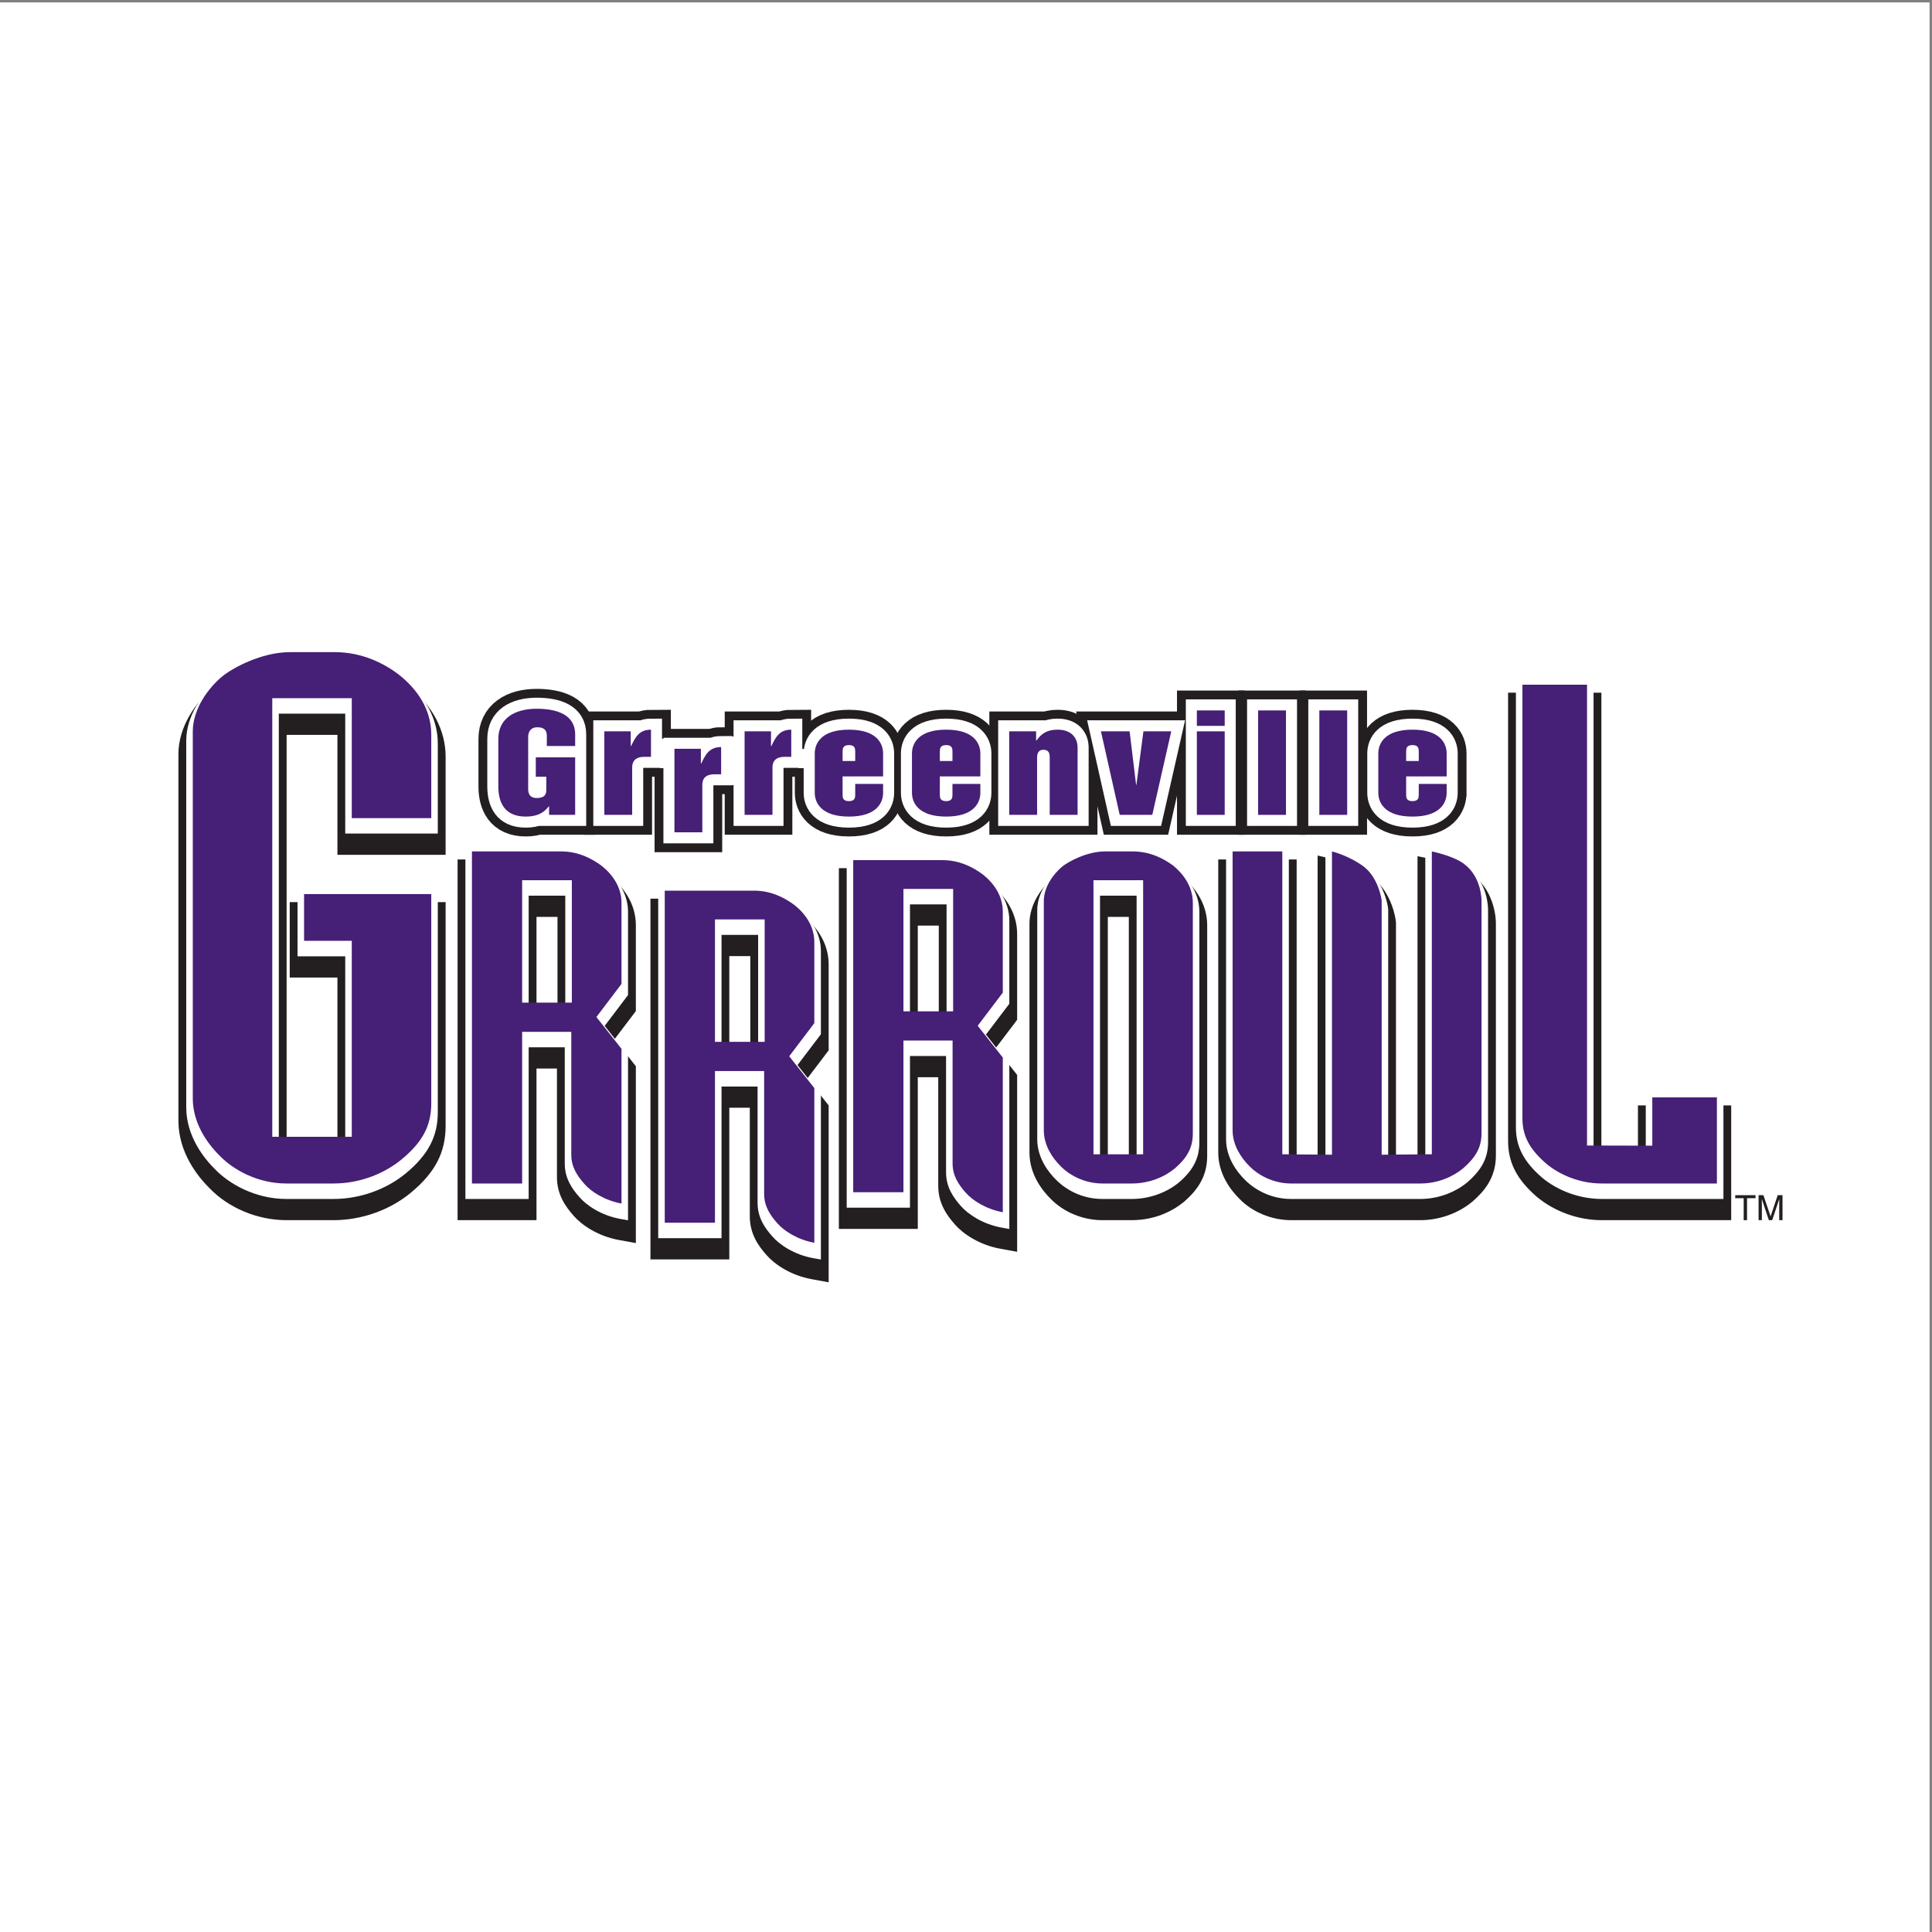 <?xml version="1.0" encoding="UTF-8"?>
<svg xmlns="http://www.w3.org/2000/svg" xmlns:xlink="http://www.w3.org/1999/xlink" width="193pt" height="193pt" viewBox="0 0 193 193" version="1.1">
<rect x="0" y="0" width="193" height="193" fill="#808080" stroke="none"/>
<g id="surface1">
<path style=" stroke:none;fill-rule:evenodd;fill:rgb(100%,100%,100%);fill-opacity:1;" d="M 0 0.242 L 192.758 0.242 L 192.758 193 L 0 193 L 0 0.242 "/>
<path style="fill:none;stroke-width:39.689;stroke-linecap:butt;stroke-linejoin:miter;stroke:rgb(13.699%,12.199%,12.5%);stroke-opacity:1;stroke-miterlimit:2.613;" d="M 603.711 1199.415 L 630.078 1199.415 L 630.078 1184.65 L 630.391 1184.65 C 634.297 1192.345 637.695 1201.095 650.312 1201.095 L 650.312 1173.946 L 643.828 1173.946 C 634.297 1173.946 631.523 1169.103 631.523 1163.361 L 631.523 1115.978 L 603.711 1115.978 Z M 603.711 1199.415 " transform="matrix(0.1,0,0,-0.1,0,193)"/>
<path style="fill:none;stroke-width:39.689;stroke-linecap:butt;stroke-linejoin:miter;stroke:rgb(13.699%,12.199%,12.5%);stroke-opacity:1;stroke-miterlimit:2.613;" d="M 673.75 1181.993 L 700.156 1181.993 L 700.156 1167.267 L 700.469 1167.267 C 704.336 1174.923 707.734 1183.712 720.391 1183.712 L 720.391 1156.525 L 713.906 1156.525 C 704.336 1156.525 701.602 1151.681 701.602 1145.939 L 701.602 1098.556 L 673.75 1098.556 Z M 673.75 1181.993 " transform="matrix(0.1,0,0,-0.1,0,193)"/>
<path style="fill:none;stroke-width:39.689;stroke-linecap:butt;stroke-linejoin:miter;stroke:rgb(13.699%,12.199%,12.5%);stroke-opacity:1;stroke-miterlimit:2.613;" d="M 743.828 1199.415 L 770.195 1199.415 L 770.195 1184.65 L 770.547 1184.65 C 774.414 1192.345 777.812 1201.095 790.43 1201.095 L 790.43 1173.946 L 783.984 1173.946 C 774.414 1173.946 771.68 1169.103 771.68 1163.361 L 771.68 1115.978 L 743.828 1115.978 Z M 743.828 1199.415 " transform="matrix(0.1,0,0,-0.1,0,193)"/>
<path style="fill:none;stroke-width:39.689;stroke-linecap:butt;stroke-linejoin:miter;stroke:rgb(13.699%,12.199%,12.5%);stroke-opacity:1;stroke-miterlimit:2.613;" d="M 1099.805 1199.415 L 1128.438 1199.415 L 1134.922 1145.978 L 1135.234 1145.978 L 1142.227 1199.415 L 1170.039 1199.415 L 1151.094 1115.978 L 1118.555 1115.978 Z M 1099.805 1199.415 " transform="matrix(0.1,0,0,-0.1,0,193)"/>
<path style="fill:none;stroke-width:39.689;stroke-linecap:butt;stroke-linejoin:miter;stroke:rgb(13.699%,12.199%,12.5%);stroke-opacity:1;stroke-miterlimit:2.613;" d="M 1195.625 1199.415 L 1223.438 1199.415 L 1223.438 1115.978 L 1195.625 1115.978 L 1195.625 1199.415 M 1195.625 1220.314 L 1223.438 1220.314 L 1223.438 1204.884 L 1195.625 1204.884 Z M 1195.625 1220.314 " transform="matrix(0.1,0,0,-0.1,0,193)"/>
<path style="fill:none;stroke-width:39.689;stroke-linecap:butt;stroke-linejoin:miter;stroke:rgb(13.699%,12.199%,12.5%);stroke-opacity:1;stroke-miterlimit:2.613;" d="M 1256.797 1220.314 L 1284.648 1220.314 L 1284.648 1115.978 L 1256.797 1115.978 Z M 1256.797 1220.314 " transform="matrix(0.1,0,0,-0.1,0,193)"/>
<path style="fill:none;stroke-width:39.689;stroke-linecap:butt;stroke-linejoin:miter;stroke:rgb(13.699%,12.199%,12.5%);stroke-opacity:1;stroke-miterlimit:2.613;" d="M 1317.969 1220.314 L 1345.781 1220.314 L 1345.781 1115.978 L 1317.969 1115.978 Z M 1317.969 1220.314 " transform="matrix(0.1,0,0,-0.1,0,193)"/>
<path style="fill:none;stroke-width:39.689;stroke-linecap:butt;stroke-linejoin:miter;stroke:rgb(13.699%,12.199%,12.5%);stroke-opacity:1;stroke-miterlimit:2.613;" d="M 911.016 1177.345 C 911.016 1187.15 917.344 1201.095 945.195 1201.095 C 973.008 1201.095 979.336 1187.15 979.336 1177.345 L 979.336 1154.376 L 938.867 1154.376 L 938.867 1136.486 C 938.867 1133.595 938.867 1129.689 945.195 1129.689 C 951.484 1129.689 951.484 1133.595 951.484 1136.486 L 951.484 1146.915 L 979.336 1146.915 L 979.336 1138.048 C 979.336 1128.243 973.008 1114.259 945.195 1114.259 C 917.344 1114.259 911.016 1128.243 911.016 1138.048 L 911.016 1177.345 M 938.867 1169.767 L 951.484 1169.767 L 951.484 1178.907 C 951.484 1181.798 951.484 1185.704 945.195 1185.704 C 938.867 1185.704 938.867 1181.798 938.867 1178.907 Z M 938.867 1169.767 " transform="matrix(0.1,0,0,-0.1,0,193)"/>
<path style="fill:none;stroke-width:39.689;stroke-linecap:butt;stroke-linejoin:miter;stroke:rgb(13.699%,12.199%,12.5%);stroke-opacity:1;stroke-miterlimit:2.613;" d="M 1008.164 1199.415 L 1035.039 1199.415 L 1035.039 1190.157 L 1035.352 1190.157 C 1040.352 1197.189 1045.859 1201.095 1056.562 1201.095 C 1069.844 1201.095 1076.484 1193.282 1076.484 1183.204 L 1076.484 1115.978 L 1048.633 1115.978 L 1048.633 1173.009 C 1048.633 1176.056 1048.633 1180.978 1042.305 1180.978 C 1036.016 1180.978 1036.016 1175.001 1036.016 1173.009 L 1036.016 1115.978 L 1008.164 1115.978 Z M 1008.164 1199.415 " transform="matrix(0.1,0,0,-0.1,0,193)"/>
<path style="fill:none;stroke-width:39.689;stroke-linecap:butt;stroke-linejoin:miter;stroke:rgb(13.699%,12.199%,12.5%);stroke-opacity:1;stroke-miterlimit:2.613;" d="M 1376.875 1177.345 C 1376.875 1187.15 1383.164 1201.095 1411.016 1201.095 C 1438.867 1201.095 1445.156 1187.15 1445.156 1177.345 L 1445.156 1154.376 L 1404.688 1154.376 L 1404.688 1136.486 C 1404.688 1133.595 1404.688 1129.689 1411.016 1129.689 C 1417.305 1129.689 1417.305 1133.595 1417.305 1136.486 L 1417.305 1146.915 L 1445.156 1146.915 L 1445.156 1138.048 C 1445.156 1128.243 1438.867 1114.259 1411.016 1114.259 C 1383.164 1114.259 1376.875 1128.243 1376.875 1138.048 L 1376.875 1177.345 M 1404.688 1169.767 L 1417.305 1169.767 L 1417.305 1178.907 C 1417.305 1181.798 1417.305 1185.704 1411.016 1185.704 C 1404.688 1185.704 1404.688 1181.798 1404.688 1178.907 Z M 1404.688 1169.767 " transform="matrix(0.1,0,0,-0.1,0,193)"/>
<path style="fill:none;stroke-width:39.689;stroke-linecap:butt;stroke-linejoin:miter;stroke:rgb(13.699%,12.199%,12.5%);stroke-opacity:1;stroke-miterlimit:2.613;" d="M 841.719 1169.767 L 854.336 1169.767 L 854.336 1178.907 C 854.336 1181.798 854.336 1185.704 848.047 1185.704 C 841.719 1185.704 841.719 1181.798 841.719 1178.907 L 841.719 1169.767 M 813.867 1177.345 C 813.867 1187.15 820.195 1201.095 848.047 1201.095 C 875.898 1201.095 882.188 1187.15 882.188 1177.345 L 882.188 1154.376 L 841.719 1154.376 L 841.719 1136.486 C 841.719 1133.595 841.719 1129.689 848.047 1129.689 C 854.336 1129.689 854.336 1133.595 854.336 1136.486 L 854.336 1146.915 L 882.188 1146.915 L 882.188 1138.048 C 882.188 1128.243 875.898 1114.259 848.047 1114.259 C 820.195 1114.259 813.867 1128.243 813.867 1138.048 Z M 813.867 1177.345 " transform="matrix(0.1,0,0,-0.1,0,193)"/>
<path style="fill:none;stroke-width:39.689;stroke-linecap:butt;stroke-linejoin:miter;stroke:rgb(13.699%,12.199%,12.5%);stroke-opacity:1;stroke-miterlimit:2.613;" d="M 497.812 1191.837 C 497.812 1212.228 514.023 1221.993 536.172 1221.993 C 556.445 1221.993 574.57 1216.017 574.57 1196.407 L 574.57 1184.767 L 546.25 1184.767 L 546.25 1195.236 C 546.25 1200.47 543.477 1203.478 536.836 1203.478 C 528.906 1203.478 527.617 1197.189 527.617 1193.947 L 527.617 1142.345 C 527.617 1139.571 527.617 1132.814 536.172 1132.814 C 542.812 1132.814 545.742 1135.275 545.742 1140.626 L 545.742 1154.103 L 535.234 1154.103 L 535.234 1173.439 L 574.57 1173.439 L 574.57 1115.978 L 548.516 1115.978 L 548.516 1124.454 L 548.164 1124.454 C 542.812 1117.384 535.703 1114.259 525.195 1114.259 C 503.828 1114.259 497.812 1128.634 497.812 1144.415 Z M 497.812 1191.837 " transform="matrix(0.1,0,0,-0.1,0,193)"/>
<path style="fill:none;stroke-width:22.049;stroke-linecap:butt;stroke-linejoin:miter;stroke:rgb(100%,100%,100%);stroke-opacity:1;stroke-miterlimit:2.613;" d="M 603.711 1199.415 L 630.078 1199.415 L 630.078 1184.65 L 630.391 1184.65 C 634.297 1192.345 637.695 1201.095 650.312 1201.095 L 650.312 1173.946 L 643.828 1173.946 C 634.297 1173.946 631.523 1169.103 631.523 1163.361 L 631.523 1115.978 L 603.711 1115.978 Z M 603.711 1199.415 " transform="matrix(0.1,0,0,-0.1,0,193)"/>
<path style="fill:none;stroke-width:22.049;stroke-linecap:butt;stroke-linejoin:miter;stroke:rgb(100%,100%,100%);stroke-opacity:1;stroke-miterlimit:2.613;" d="M 673.75 1181.993 L 700.156 1181.993 L 700.156 1167.267 L 700.469 1167.267 C 704.336 1174.923 707.734 1183.712 720.391 1183.712 L 720.391 1156.525 L 713.906 1156.525 C 704.336 1156.525 701.602 1151.681 701.602 1145.939 L 701.602 1098.556 L 673.75 1098.556 Z M 673.75 1181.993 " transform="matrix(0.1,0,0,-0.1,0,193)"/>
<path style="fill:none;stroke-width:22.049;stroke-linecap:butt;stroke-linejoin:miter;stroke:rgb(100%,100%,100%);stroke-opacity:1;stroke-miterlimit:2.613;" d="M 743.828 1199.415 L 770.195 1199.415 L 770.195 1184.65 L 770.547 1184.65 C 774.414 1192.345 777.812 1201.095 790.43 1201.095 L 790.43 1173.946 L 783.984 1173.946 C 774.414 1173.946 771.68 1169.103 771.68 1163.361 L 771.68 1115.978 L 743.828 1115.978 Z M 743.828 1199.415 " transform="matrix(0.1,0,0,-0.1,0,193)"/>
<path style="fill:none;stroke-width:22.049;stroke-linecap:butt;stroke-linejoin:miter;stroke:rgb(100%,100%,100%);stroke-opacity:1;stroke-miterlimit:2.613;" d="M 1099.805 1199.415 L 1128.438 1199.415 L 1134.922 1145.978 L 1135.234 1145.978 L 1142.227 1199.415 L 1170.039 1199.415 L 1151.094 1115.978 L 1118.555 1115.978 Z M 1099.805 1199.415 " transform="matrix(0.1,0,0,-0.1,0,193)"/>
<path style="fill:none;stroke-width:22.049;stroke-linecap:butt;stroke-linejoin:miter;stroke:rgb(100%,100%,100%);stroke-opacity:1;stroke-miterlimit:2.613;" d="M 1195.625 1199.415 L 1223.438 1199.415 L 1223.438 1115.978 L 1195.625 1115.978 L 1195.625 1199.415 M 1195.625 1220.314 L 1223.438 1220.314 L 1223.438 1204.884 L 1195.625 1204.884 Z M 1195.625 1220.314 " transform="matrix(0.1,0,0,-0.1,0,193)"/>
<path style="fill:none;stroke-width:22.049;stroke-linecap:butt;stroke-linejoin:miter;stroke:rgb(100%,100%,100%);stroke-opacity:1;stroke-miterlimit:2.613;" d="M 1256.797 1220.314 L 1284.648 1220.314 L 1284.648 1115.978 L 1256.797 1115.978 Z M 1256.797 1220.314 " transform="matrix(0.1,0,0,-0.1,0,193)"/>
<path style="fill:none;stroke-width:22.049;stroke-linecap:butt;stroke-linejoin:miter;stroke:rgb(100%,100%,100%);stroke-opacity:1;stroke-miterlimit:2.613;" d="M 1317.969 1220.314 L 1345.781 1220.314 L 1345.781 1115.978 L 1317.969 1115.978 Z M 1317.969 1220.314 " transform="matrix(0.1,0,0,-0.1,0,193)"/>
<path style="fill:none;stroke-width:22.049;stroke-linecap:butt;stroke-linejoin:miter;stroke:rgb(100%,100%,100%);stroke-opacity:1;stroke-miterlimit:2.613;" d="M 911.016 1177.345 C 911.016 1187.15 917.344 1201.095 945.195 1201.095 C 973.008 1201.095 979.336 1187.15 979.336 1177.345 L 979.336 1154.376 L 938.867 1154.376 L 938.867 1136.486 C 938.867 1133.595 938.867 1129.689 945.195 1129.689 C 951.484 1129.689 951.484 1133.595 951.484 1136.486 L 951.484 1146.915 L 979.336 1146.915 L 979.336 1138.048 C 979.336 1128.243 973.008 1114.259 945.195 1114.259 C 917.344 1114.259 911.016 1128.243 911.016 1138.048 L 911.016 1177.345 M 938.867 1169.767 L 951.484 1169.767 L 951.484 1178.907 C 951.484 1181.798 951.484 1185.704 945.195 1185.704 C 938.867 1185.704 938.867 1181.798 938.867 1178.907 Z M 938.867 1169.767 " transform="matrix(0.1,0,0,-0.1,0,193)"/>
<path style="fill:none;stroke-width:22.049;stroke-linecap:butt;stroke-linejoin:miter;stroke:rgb(100%,100%,100%);stroke-opacity:1;stroke-miterlimit:2.613;" d="M 1008.164 1199.415 L 1035.039 1199.415 L 1035.039 1190.157 L 1035.352 1190.157 C 1040.352 1197.189 1045.859 1201.095 1056.562 1201.095 C 1069.844 1201.095 1076.484 1193.282 1076.484 1183.204 L 1076.484 1115.978 L 1048.633 1115.978 L 1048.633 1173.009 C 1048.633 1176.056 1048.633 1180.978 1042.305 1180.978 C 1036.016 1180.978 1036.016 1175.001 1036.016 1173.009 L 1036.016 1115.978 L 1008.164 1115.978 Z M 1008.164 1199.415 " transform="matrix(0.1,0,0,-0.1,0,193)"/>
<path style="fill:none;stroke-width:22.049;stroke-linecap:butt;stroke-linejoin:miter;stroke:rgb(100%,100%,100%);stroke-opacity:1;stroke-miterlimit:2.613;" d="M 1376.875 1177.345 C 1376.875 1187.15 1383.164 1201.095 1411.016 1201.095 C 1438.867 1201.095 1445.156 1187.15 1445.156 1177.345 L 1445.156 1154.376 L 1404.688 1154.376 L 1404.688 1136.486 C 1404.688 1133.595 1404.688 1129.689 1411.016 1129.689 C 1417.305 1129.689 1417.305 1133.595 1417.305 1136.486 L 1417.305 1146.915 L 1445.156 1146.915 L 1445.156 1138.048 C 1445.156 1128.243 1438.867 1114.259 1411.016 1114.259 C 1383.164 1114.259 1376.875 1128.243 1376.875 1138.048 L 1376.875 1177.345 M 1404.688 1169.767 L 1417.305 1169.767 L 1417.305 1178.907 C 1417.305 1181.798 1417.305 1185.704 1411.016 1185.704 C 1404.688 1185.704 1404.688 1181.798 1404.688 1178.907 Z M 1404.688 1169.767 " transform="matrix(0.1,0,0,-0.1,0,193)"/>
<path style="fill:none;stroke-width:22.049;stroke-linecap:butt;stroke-linejoin:miter;stroke:rgb(100%,100%,100%);stroke-opacity:1;stroke-miterlimit:2.613;" d="M 841.719 1169.767 L 854.336 1169.767 L 854.336 1178.907 C 854.336 1181.798 854.336 1185.704 848.047 1185.704 C 841.719 1185.704 841.719 1181.798 841.719 1178.907 L 841.719 1169.767 M 813.867 1177.345 C 813.867 1187.15 820.195 1201.095 848.047 1201.095 C 875.898 1201.095 882.188 1187.15 882.188 1177.345 L 882.188 1154.376 L 841.719 1154.376 L 841.719 1136.486 C 841.719 1133.595 841.719 1129.689 848.047 1129.689 C 854.336 1129.689 854.336 1133.595 854.336 1136.486 L 854.336 1146.915 L 882.188 1146.915 L 882.188 1138.048 C 882.188 1128.243 875.898 1114.259 848.047 1114.259 C 820.195 1114.259 813.867 1128.243 813.867 1138.048 Z M 813.867 1177.345 " transform="matrix(0.1,0,0,-0.1,0,193)"/>
<path style="fill:none;stroke-width:22.049;stroke-linecap:butt;stroke-linejoin:miter;stroke:rgb(100%,100%,100%);stroke-opacity:1;stroke-miterlimit:2.613;" d="M 497.812 1191.837 C 497.812 1212.228 514.023 1221.993 536.172 1221.993 C 556.445 1221.993 574.57 1216.017 574.57 1196.407 L 574.57 1184.767 L 546.25 1184.767 L 546.25 1195.236 C 546.25 1200.47 543.477 1203.478 536.836 1203.478 C 528.906 1203.478 527.617 1197.189 527.617 1193.947 L 527.617 1142.345 C 527.617 1139.571 527.617 1132.814 536.172 1132.814 C 542.812 1132.814 545.742 1135.275 545.742 1140.626 L 545.742 1154.103 L 535.234 1154.103 L 535.234 1173.439 L 574.57 1173.439 L 574.57 1115.978 L 548.516 1115.978 L 548.516 1124.454 L 548.164 1124.454 C 542.812 1117.384 535.703 1114.259 525.195 1114.259 C 503.828 1114.259 497.812 1128.634 497.812 1144.415 Z M 497.812 1191.837 " transform="matrix(0.1,0,0,-0.1,0,193)"/>
<path style=" stroke:none;fill-rule:evenodd;fill:rgb(13.699%,12.199%,12.5%);fill-opacity:1;" d="M 147.281 87.52 C 147.285 87.527 147.293 87.531 147.301 87.539 C 147.309 87.547 147.316 87.555 147.324 87.559 L 147.281 87.52 "/>
<path style=" stroke:none;fill-rule:evenodd;fill:rgb(13.699%,12.199%,12.5%);fill-opacity:1;" d="M 40.797 68.555 C 39.555 67.578 36.961 65.945 33.469 65.945 L 28.953 65.945 C 25.777 65.945 22.551 67.645 21.266 68.715 C 19.602 70.102 17.824 72.566 17.824 75.32 L 17.824 111.961 C 17.824 115.148 19.77 117.547 20.926 118.691 C 22.84 120.684 25.727 121.891 28.621 121.891 L 33.301 121.891 C 36.129 121.891 38.961 120.883 41.074 119.121 C 43.484 117.113 44.516 115.113 44.516 112.449 L 44.516 90.117 L 28.941 90.117 L 28.941 97.652 L 33.707 97.652 L 33.707 114.359 L 28.633 114.359 L 28.633 73.41 L 33.707 73.41 L 33.707 85.391 L 44.516 85.391 L 44.516 75.598 C 44.516 72.961 43.195 70.457 40.797 68.555 "/>
<path style=" stroke:none;fill-rule:evenodd;fill:rgb(13.699%,12.199%,12.5%);fill-opacity:1;" d="M 120.594 115.453 L 120.594 92.426 C 120.594 90.645 119.727 88.938 118.145 87.621 L 118.117 87.598 L 118.086 87.574 C 116.555 86.434 114.895 85.855 113.152 85.855 L 110.383 85.855 C 108.219 85.855 106.043 86.992 105.184 87.711 C 104.051 88.656 102.84 90.344 102.84 92.25 L 102.84 115.148 C 102.84 117.336 104.152 118.961 104.938 119.738 C 106.223 121.078 108.172 121.891 110.121 121.891 L 113.047 121.891 C 115.684 121.891 117.469 120.73 118.301 120.035 C 119.895 118.652 120.594 117.246 120.594 115.453 Z M 112.766 91.594 L 112.766 116.109 L 110.668 116.109 L 110.668 91.594 L 112.766 91.594 "/>
<path style=" stroke:none;fill-rule:evenodd;fill:rgb(13.699%,12.199%,12.5%);fill-opacity:1;" d="M 147.301 87.539 C 146.078 86.484 143.773 85.977 143.324 85.883 L 141.605 85.531 L 141.605 116.121 L 139.453 116.141 L 139.453 92.207 C 139.453 91.797 139.039 89.219 137.195 87.738 C 135.492 86.418 133.484 85.914 133.398 85.895 L 131.625 85.461 L 131.625 116.141 L 129.531 116.121 L 129.531 85.855 L 121.699 85.855 L 121.699 115.148 C 121.699 117.336 123.016 118.961 123.797 119.738 C 125.082 121.078 127.031 121.891 128.984 121.891 L 141.887 121.891 C 143.777 121.891 145.672 121.215 147.09 120.035 C 148.191 119.078 149.434 117.711 149.434 115.453 L 149.434 92.207 C 149.434 91.906 149.371 89.227 147.301 87.539 "/>
<path style=" stroke:none;fill-rule:evenodd;fill:rgb(13.699%,12.199%,12.5%);fill-opacity:1;" d="M 163.625 110.426 L 163.625 115.234 L 159.973 115.246 L 159.973 69.199 L 150.652 69.199 L 150.652 113.949 C 150.652 116.133 151.512 117.809 153.523 119.559 C 155.312 121.047 157.676 121.891 160.031 121.891 L 172.941 121.891 L 172.941 110.426 L 163.625 110.426 "/>
<path style=" stroke:none;fill-rule:evenodd;fill:rgb(13.699%,12.199%,12.5%);fill-opacity:1;" d="M 63.52 92.426 L 63.52 101.004 L 63.23 101.387 L 61.391 103.812 L 63.211 106.121 L 63.52 106.512 L 63.52 124.18 L 61.828 123.871 C 59.703 123.484 58.094 122.359 57.305 121.453 C 56.48 120.52 55.637 119.332 55.637 117.586 L 55.637 106.742 L 53.594 106.742 L 53.594 121.891 L 45.711 121.891 L 45.711 85.855 L 56.078 85.855 C 57.785 85.855 59.426 86.434 60.992 87.602 C 62.621 88.895 63.52 90.605 63.52 92.426 Z M 53.594 91.594 L 53.594 100.961 L 55.691 100.961 L 55.691 91.594 L 53.594 91.594 "/>
<path style=" stroke:none;fill-rule:evenodd;fill:rgb(13.699%,12.199%,12.5%);fill-opacity:1;" d="M 82.781 96.344 L 82.781 104.922 L 82.492 105.305 L 80.652 107.73 L 82.473 110.039 L 82.781 110.43 L 82.781 128.098 L 81.094 127.789 C 78.965 127.402 77.355 126.281 76.566 125.371 C 75.742 124.438 74.902 123.25 74.902 121.504 L 74.902 110.66 L 72.855 110.66 L 72.855 125.809 L 64.977 125.809 L 64.977 89.773 L 75.34 89.773 C 77.047 89.773 78.688 90.352 80.254 91.52 C 81.887 92.812 82.781 94.527 82.781 96.344 Z M 72.855 95.512 L 72.855 104.879 L 74.953 104.879 L 74.953 95.512 L 72.855 95.512 "/>
<path style=" stroke:none;fill-rule:evenodd;fill:rgb(13.699%,12.199%,12.5%);fill-opacity:1;" d="M 101.609 93.293 L 101.609 101.871 L 101.32 102.258 L 99.48 104.684 L 101.301 106.992 L 101.609 107.379 L 101.609 125.051 L 99.918 124.742 C 97.793 124.355 96.184 123.23 95.395 122.324 C 94.57 121.391 93.727 120.203 93.727 118.457 L 93.727 107.613 L 91.684 107.613 L 91.684 122.762 L 83.801 122.762 L 83.801 86.727 L 94.168 86.727 C 95.875 86.727 97.516 87.305 99.082 88.473 C 100.711 89.766 101.609 91.48 101.609 93.293 Z M 91.684 92.465 L 91.684 101.832 L 93.781 101.832 L 93.781 92.465 L 91.684 92.465 "/>
<path style=" stroke:none;fill-rule:evenodd;fill:rgb(100%,100%,100%);fill-opacity:1;" d="M 40.309 67.828 C 39.152 66.914 36.723 65.387 33.469 65.387 L 28.953 65.387 C 25.871 65.387 22.781 67.133 21.766 67.977 C 20.238 69.25 18.605 71.496 18.605 73.98 L 18.605 110.621 C 18.605 113.523 20.402 115.738 21.473 116.797 C 22.848 118.23 25.457 119.773 28.621 119.773 L 33.301 119.773 C 35.949 119.773 38.598 118.828 40.574 117.184 C 42.789 115.336 43.734 113.52 43.734 111.109 L 43.734 89.559 L 29.723 89.559 L 29.723 95.531 L 34.488 95.531 L 34.488 113.797 L 27.852 113.797 L 27.852 71.289 L 34.488 71.289 L 34.488 83.27 L 43.734 83.27 L 43.734 74.258 C 43.734 71.863 42.52 69.578 40.309 67.828 "/>
<path style=" stroke:none;fill-rule:evenodd;fill:rgb(100%,100%,100%);fill-opacity:1;" d="M 56.469 89.477 L 56.469 100.402 L 52.812 100.402 L 52.812 89.477 Z M 60.508 86.875 C 59.098 85.82 57.613 85.297 56.078 85.297 L 46.492 85.297 L 46.492 119.773 L 52.812 119.773 L 52.812 104.621 L 56.418 104.621 L 56.418 116.246 C 56.418 117.734 57.16 118.773 57.887 119.594 C 58.594 120.41 60.039 121.414 61.969 121.766 L 62.738 121.906 L 62.738 105.441 L 60.406 102.48 L 62.738 99.402 L 62.738 91.086 C 62.738 89.512 61.945 88.016 60.508 86.875 "/>
<path style=" stroke:none;fill-rule:evenodd;fill:rgb(100%,100%,100%);fill-opacity:1;" d="M 75.734 93.391 L 75.734 104.32 L 72.078 104.32 L 72.078 93.391 Z M 79.77 90.789 C 78.359 89.738 76.875 89.215 75.34 89.215 L 65.754 89.215 L 65.754 123.691 L 72.078 123.691 L 72.078 108.543 L 75.68 108.543 L 75.68 120.164 C 75.68 121.652 76.422 122.691 77.152 123.512 C 77.859 124.328 79.305 125.332 81.23 125.684 L 82.004 125.824 L 82.004 109.359 L 79.668 106.398 L 82.004 103.32 L 82.004 95.004 C 82.004 93.43 81.211 91.934 79.77 90.789 "/>
<path style=" stroke:none;fill-rule:evenodd;fill:rgb(100%,100%,100%);fill-opacity:1;" d="M 146.789 86.789 C 145.719 85.848 143.426 85.359 143.168 85.309 L 142.383 85.148 L 142.383 115.555 L 138.676 115.59 L 138.676 90.867 C 138.676 90.566 138.309 88.289 136.707 87.008 C 135.145 85.797 133.293 85.336 133.215 85.312 L 132.406 85.113 L 132.406 115.59 L 128.75 115.555 L 128.75 85.297 L 122.48 85.297 L 122.48 113.809 C 122.48 115.711 123.648 117.152 124.348 117.844 C 124.77 118.285 126.398 119.773 128.984 119.773 L 141.887 119.773 C 143.598 119.773 145.312 119.16 146.59 118.098 C 148.039 116.836 148.652 115.648 148.652 114.113 L 148.652 90.867 C 148.652 90.605 148.602 88.246 146.789 86.789 "/>
<path style=" stroke:none;fill-rule:evenodd;fill:rgb(100%,100%,100%);fill-opacity:1;" d="M 164.406 109.863 L 164.406 114.684 L 159.191 114.68 L 159.191 68.637 L 151.434 68.637 L 151.434 112.609 C 151.434 114.543 152.215 116.047 154.035 117.633 C 155.672 118.996 157.855 119.773 160.031 119.773 L 172.164 119.773 L 172.164 109.863 L 164.406 109.863 "/>
<path style=" stroke:none;fill-rule:evenodd;fill:rgb(100%,100%,100%);fill-opacity:1;" d="M 119.812 114.113 L 119.812 91.086 C 119.812 89.539 119.043 88.047 117.645 86.883 C 116.223 85.82 114.723 85.297 113.152 85.297 L 110.383 85.297 C 108.352 85.297 106.34 86.422 105.684 86.969 C 104.684 87.801 103.617 89.273 103.617 90.91 L 103.617 113.809 C 103.617 115.711 104.785 117.152 105.484 117.844 C 105.91 118.285 107.535 119.773 110.121 119.773 L 113.047 119.773 C 114.793 119.773 116.523 119.16 117.801 118.098 C 119.215 116.871 119.812 115.68 119.812 114.113 Z M 113.543 89.477 L 113.543 115.551 L 109.887 115.551 L 109.887 89.477 L 113.543 89.477 "/>
<path style=" stroke:none;fill-rule:evenodd;fill:rgb(100%,100%,100%);fill-opacity:1;" d="M 100.828 91.957 L 100.828 100.273 L 98.492 103.352 L 100.828 106.312 L 100.828 122.773 L 100.059 122.633 C 98.133 122.281 96.684 121.281 95.977 120.465 C 95.25 119.645 94.508 118.602 94.508 117.117 L 94.508 105.492 L 90.902 105.492 L 90.902 120.645 L 84.582 120.645 L 84.582 86.164 L 94.168 86.164 C 95.703 86.164 97.188 86.691 98.598 87.742 C 100.035 88.887 100.828 90.383 100.828 91.957 Z M 90.902 90.344 L 90.902 101.27 L 94.559 101.27 L 94.559 90.344 L 90.902 90.344 "/>
<path style=" stroke:none;fill-rule:evenodd;fill:rgb(27.451%,12.157%,46.666%);fill-opacity:1;" d="M 40.156 115.789 C 38.566 117.113 36.145 118.227 33.301 118.227 L 28.621 118.227 C 25.695 118.227 23.27 116.832 21.934 115.441 C 20.594 114.117 19.258 112.098 19.258 109.727 L 19.258 73.086 C 19.258 70.789 20.848 68.699 22.184 67.586 C 23.188 66.75 26.113 65.148 28.953 65.148 L 33.469 65.148 C 36.145 65.148 38.398 66.262 39.906 67.445 C 41.66 68.84 43.082 70.859 43.082 73.367 L 43.082 81.727 L 35.141 81.727 L 35.141 69.746 L 27.199 69.746 L 27.199 113.559 L 35.141 113.559 L 35.141 93.984 L 30.375 93.984 L 30.375 89.316 L 43.082 89.316 L 43.082 110.215 C 43.082 112.516 42.16 114.117 40.156 115.789 "/>
<path style=" stroke:none;fill-rule:evenodd;fill:rgb(27.451%,12.157%,46.666%);fill-opacity:1;" d="M 58.379 118.27 C 57.645 117.441 57.07 116.57 57.07 115.352 L 57.07 103.078 L 52.16 103.078 L 52.16 118.227 L 47.145 118.227 L 47.145 85.055 L 56.078 85.055 C 57.75 85.055 59.109 85.754 60.102 86.492 C 61.199 87.363 62.086 88.625 62.086 90.191 L 62.086 98.289 L 59.578 101.598 L 62.086 104.773 L 62.086 120.23 C 60.414 119.922 59.055 119.055 58.379 118.27 Z M 57.125 87.93 L 52.16 87.93 L 52.16 100.16 L 57.125 100.16 L 57.125 87.93 "/>
<path style=" stroke:none;fill-rule:evenodd;fill:rgb(27.451%,12.157%,46.666%);fill-opacity:1;" d="M 77.641 122.188 C 76.91 121.359 76.336 120.488 76.336 119.27 L 76.336 106.996 L 71.422 106.996 L 71.422 122.145 L 66.406 122.145 L 66.406 88.973 L 75.34 88.973 C 77.012 88.973 78.371 89.672 79.363 90.41 C 80.461 91.281 81.348 92.543 81.348 94.109 L 81.348 102.207 L 78.84 105.516 L 81.348 108.695 L 81.348 124.145 C 79.676 123.844 78.32 122.973 77.641 122.188 Z M 76.387 91.848 L 71.422 91.848 L 71.422 104.078 L 76.387 104.078 L 76.387 91.848 "/>
<path style=" stroke:none;fill-rule:evenodd;fill:rgb(27.451%,12.157%,46.666%);fill-opacity:1;" d="M 117.383 116.703 C 116.391 117.531 114.879 118.227 113.047 118.227 L 110.121 118.227 C 108.297 118.227 106.777 117.355 105.941 116.484 C 105.105 115.656 104.273 114.395 104.273 112.914 L 104.273 90.02 C 104.273 88.582 105.266 87.273 106.102 86.578 C 106.727 86.059 108.605 85.055 110.383 85.055 L 113.152 85.055 C 114.879 85.055 116.234 85.754 117.227 86.492 C 118.273 87.363 119.16 88.625 119.16 90.191 L 119.16 113.219 C 119.16 114.656 118.586 115.656 117.383 116.703 Z M 114.195 87.93 L 109.234 87.93 L 109.234 115.309 L 114.195 115.309 L 114.195 87.93 "/>
<path style=" stroke:none;fill-rule:evenodd;fill:rgb(27.451%,12.157%,46.666%);fill-opacity:1;" d="M 146.172 116.703 C 145.18 117.531 143.664 118.227 141.887 118.227 L 128.984 118.227 C 127.156 118.227 125.641 117.355 124.805 116.484 C 123.969 115.656 123.133 114.395 123.133 112.914 L 123.133 85.055 L 128.098 85.055 L 128.098 115.309 L 133.059 115.352 L 133.059 85.055 C 133.059 85.055 134.836 85.492 136.297 86.621 C 137.711 87.754 138.023 89.844 138.023 89.973 L 138.023 115.352 L 143.035 115.309 L 143.035 85.055 C 143.035 85.055 145.387 85.535 146.383 86.406 C 147.949 87.668 148 89.758 148 89.973 L 148 113.219 C 148 114.656 147.371 115.656 146.172 116.703 "/>
<path style=" stroke:none;fill-rule:evenodd;fill:rgb(27.451%,12.157%,46.666%);fill-opacity:1;" d="M 160.031 118.227 C 157.723 118.227 155.754 117.32 154.465 116.246 C 152.902 114.887 152.086 113.586 152.086 111.719 L 152.086 68.398 L 158.539 68.398 L 158.539 114.434 L 165.059 114.449 L 165.059 109.625 L 171.512 109.625 L 171.512 118.227 L 160.031 118.227 "/>
<path style=" stroke:none;fill-rule:evenodd;fill:rgb(27.451%,12.157%,46.666%);fill-opacity:1;" d="M 96.469 119.141 C 95.734 118.312 95.16 117.441 95.16 116.223 L 95.16 103.949 L 90.25 103.949 L 90.25 119.098 L 85.234 119.098 L 85.234 85.926 L 94.168 85.926 C 95.84 85.926 97.199 86.621 98.191 87.363 C 99.289 88.234 100.176 89.496 100.176 91.062 L 100.176 99.16 L 97.668 102.469 L 100.176 105.645 L 100.176 121.098 C 98.504 120.793 97.145 119.922 96.469 119.141 Z M 95.215 88.801 L 90.25 88.801 L 90.25 101.031 L 95.215 101.031 L 95.215 88.801 "/>
<path style=" stroke:none;fill-rule:evenodd;fill:rgb(27.451%,12.157%,46.666%);fill-opacity:1;" d="M 60.371 73.059 L 63.008 73.059 L 63.008 74.535 L 63.039 74.535 C 63.43 73.766 63.77 72.891 65.031 72.891 L 65.031 75.605 L 64.383 75.605 C 63.43 75.605 63.152 76.09 63.152 76.664 L 63.152 81.402 L 60.371 81.402 L 60.371 73.059 "/>
<path style=" stroke:none;fill-rule:evenodd;fill:rgb(27.451%,12.157%,46.666%);fill-opacity:1;" d="M 67.375 74.801 L 70.016 74.801 L 70.016 76.273 L 70.047 76.273 C 70.434 75.508 70.773 74.629 72.039 74.629 L 72.039 77.348 L 71.391 77.348 C 70.434 77.348 70.16 77.828 70.16 78.406 L 70.16 83.145 L 67.375 83.145 L 67.375 74.801 "/>
<path style=" stroke:none;fill-rule:evenodd;fill:rgb(27.451%,12.157%,46.666%);fill-opacity:1;" d="M 74.383 73.059 L 77.02 73.059 L 77.02 74.535 L 77.055 74.535 C 77.441 73.766 77.781 72.891 79.043 72.891 L 79.043 75.605 L 78.398 75.605 C 77.441 75.605 77.168 76.09 77.168 76.664 L 77.168 81.402 L 74.383 81.402 L 74.383 73.059 "/>
<path style=" stroke:none;fill-rule:evenodd;fill:rgb(27.451%,12.157%,46.666%);fill-opacity:1;" d="M 109.98 73.059 L 112.844 73.059 L 113.492 78.402 L 113.523 78.402 L 114.223 73.059 L 117.004 73.059 L 115.109 81.402 L 111.855 81.402 L 109.98 73.059 "/>
<path style=" stroke:none;fill-rule:evenodd;fill:rgb(27.451%,12.157%,46.666%);fill-opacity:1;" d="M 119.562 73.059 L 122.344 73.059 L 122.344 81.402 L 119.562 81.402 Z M 119.562 70.969 L 122.344 70.969 L 122.344 72.512 L 119.562 72.512 L 119.562 70.969 "/>
<path style=" stroke:none;fill-rule:evenodd;fill:rgb(27.451%,12.157%,46.666%);fill-opacity:1;" d="M 125.68 70.969 L 128.465 70.969 L 128.465 81.402 L 125.68 81.402 L 125.68 70.969 "/>
<path style=" stroke:none;fill-rule:evenodd;fill:rgb(27.451%,12.157%,46.666%);fill-opacity:1;" d="M 131.797 70.969 L 134.578 70.969 L 134.578 81.402 L 131.797 81.402 L 131.797 70.969 "/>
<path style=" stroke:none;fill-rule:evenodd;fill:rgb(27.451%,12.157%,46.666%);fill-opacity:1;" d="M 91.102 75.266 C 91.102 74.285 91.734 72.891 94.52 72.891 C 97.301 72.891 97.934 74.285 97.934 75.266 L 97.934 77.562 L 93.887 77.562 L 93.887 79.355 C 93.887 79.641 93.887 80.031 94.52 80.031 C 95.148 80.031 95.148 79.641 95.148 79.355 L 95.148 78.309 L 97.934 78.309 L 97.934 79.195 C 97.934 80.176 97.301 81.574 94.52 81.574 C 91.734 81.574 91.102 80.176 91.102 79.195 Z M 93.887 76.023 L 95.148 76.023 L 95.148 75.109 C 95.148 74.82 95.148 74.43 94.52 74.43 C 93.887 74.43 93.887 74.82 93.887 75.109 L 93.887 76.023 "/>
<path style=" stroke:none;fill-rule:evenodd;fill:rgb(27.451%,12.157%,46.666%);fill-opacity:1;" d="M 100.816 73.059 L 103.504 73.059 L 103.504 73.984 L 103.535 73.984 C 104.039 73.281 104.59 72.891 105.656 72.891 C 106.984 72.891 107.648 73.672 107.648 74.68 L 107.648 81.402 L 104.863 81.402 L 104.863 75.699 C 104.863 75.395 104.863 74.902 104.23 74.902 C 103.602 74.902 103.602 75.504 103.602 75.699 L 103.602 81.402 L 100.816 81.402 L 100.816 73.059 "/>
<path style=" stroke:none;fill-rule:evenodd;fill:rgb(27.451%,12.157%,46.666%);fill-opacity:1;" d="M 137.688 75.266 C 137.688 74.285 138.316 72.891 141.102 72.891 C 143.887 72.891 144.516 74.285 144.516 75.266 L 144.516 77.562 L 140.469 77.562 L 140.469 79.355 C 140.469 79.641 140.469 80.031 141.102 80.031 C 141.73 80.031 141.73 79.641 141.73 79.355 L 141.73 78.309 L 144.516 78.309 L 144.516 79.195 C 144.516 80.176 143.887 81.574 141.102 81.574 C 138.316 81.574 137.688 80.176 137.688 79.195 Z M 140.469 76.023 L 141.73 76.023 L 141.73 75.109 C 141.73 74.82 141.73 74.43 141.102 74.43 C 140.469 74.43 140.469 74.82 140.469 75.109 L 140.469 76.023 "/>
<path style=" stroke:none;fill-rule:evenodd;fill:rgb(27.451%,12.157%,46.666%);fill-opacity:1;" d="M 84.172 76.023 L 85.434 76.023 L 85.434 75.109 C 85.434 74.82 85.434 74.43 84.805 74.43 C 84.172 74.43 84.172 74.82 84.172 75.109 Z M 81.391 75.266 C 81.391 74.285 82.02 72.891 84.805 72.891 C 87.59 72.891 88.219 74.285 88.219 75.266 L 88.219 77.562 L 84.172 77.562 L 84.172 79.355 C 84.172 79.641 84.172 80.031 84.805 80.031 C 85.434 80.031 85.434 79.641 85.434 79.355 L 85.434 78.309 L 88.219 78.309 L 88.219 79.195 C 88.219 80.176 87.59 81.574 84.805 81.574 C 82.02 81.574 81.391 80.176 81.391 79.195 L 81.391 75.266 "/>
<path style=" stroke:none;fill-rule:evenodd;fill:rgb(27.451%,12.157%,46.666%);fill-opacity:1;" d="M 49.781 73.816 C 49.781 71.777 51.402 70.801 53.617 70.801 C 55.645 70.801 57.457 71.398 57.457 73.359 L 57.457 74.523 L 54.625 74.523 L 54.625 73.477 C 54.625 72.953 54.348 72.652 53.684 72.652 C 52.891 72.652 52.762 73.281 52.762 73.605 L 52.762 78.766 C 52.762 79.039 52.762 79.719 53.617 79.719 C 54.281 79.719 54.574 79.473 54.574 78.938 L 54.574 77.59 L 53.523 77.59 L 53.523 75.656 L 57.457 75.656 L 57.457 81.402 L 54.852 81.402 L 54.852 80.555 L 54.816 80.555 C 54.281 81.262 53.57 81.574 52.52 81.574 C 50.383 81.574 49.781 80.137 49.781 78.559 L 49.781 73.816 "/>
<path style=" stroke:none;fill-rule:evenodd;fill:rgb(100%,100%,100%);fill-opacity:1;" d="M 66.941 76.734 L 66.941 73.797 L 65.91 73.797 L 65.91 76.734 L 66.941 76.734 "/>
<path style=" stroke:none;fill-rule:evenodd;fill:rgb(100%,100%,100%);fill-opacity:1;" d="M 73.52 78.426 L 73.52 73.574 L 72.488 73.574 L 72.488 78.426 L 73.52 78.426 "/>
<path style=" stroke:none;fill-rule:evenodd;fill:rgb(100%,100%,100%);fill-opacity:1;" d="M 80.793 76.734 L 80.793 74.824 L 79.766 74.824 L 79.766 76.734 L 80.793 76.734 "/>
<path style=" stroke:none;fill-rule:evenodd;fill:rgb(13.699%,12.199%,12.5%);fill-opacity:1;" d="M 173.344 119.395 L 175.371 119.395 L 175.371 119.695 L 174.523 119.695 L 174.523 121.891 L 174.188 121.891 L 174.188 119.695 L 173.344 119.695 L 173.344 119.395 "/>
<path style=" stroke:none;fill-rule:evenodd;fill:rgb(13.699%,12.199%,12.5%);fill-opacity:1;" d="M 177.738 121.891 L 177.738 120.418 C 177.738 120.344 177.746 120.027 177.746 119.793 L 177.738 119.793 L 177.035 121.891 L 176.703 121.891 L 176.004 119.797 L 175.996 119.797 C 175.996 120.027 176.004 120.344 176.004 120.418 L 176.004 121.891 L 175.676 121.891 L 175.676 119.395 L 176.16 119.395 L 176.871 121.508 L 176.879 121.508 L 177.586 119.395 L 178.066 119.395 L 178.066 121.891 L 177.738 121.891 "/>
</g>
</svg>
